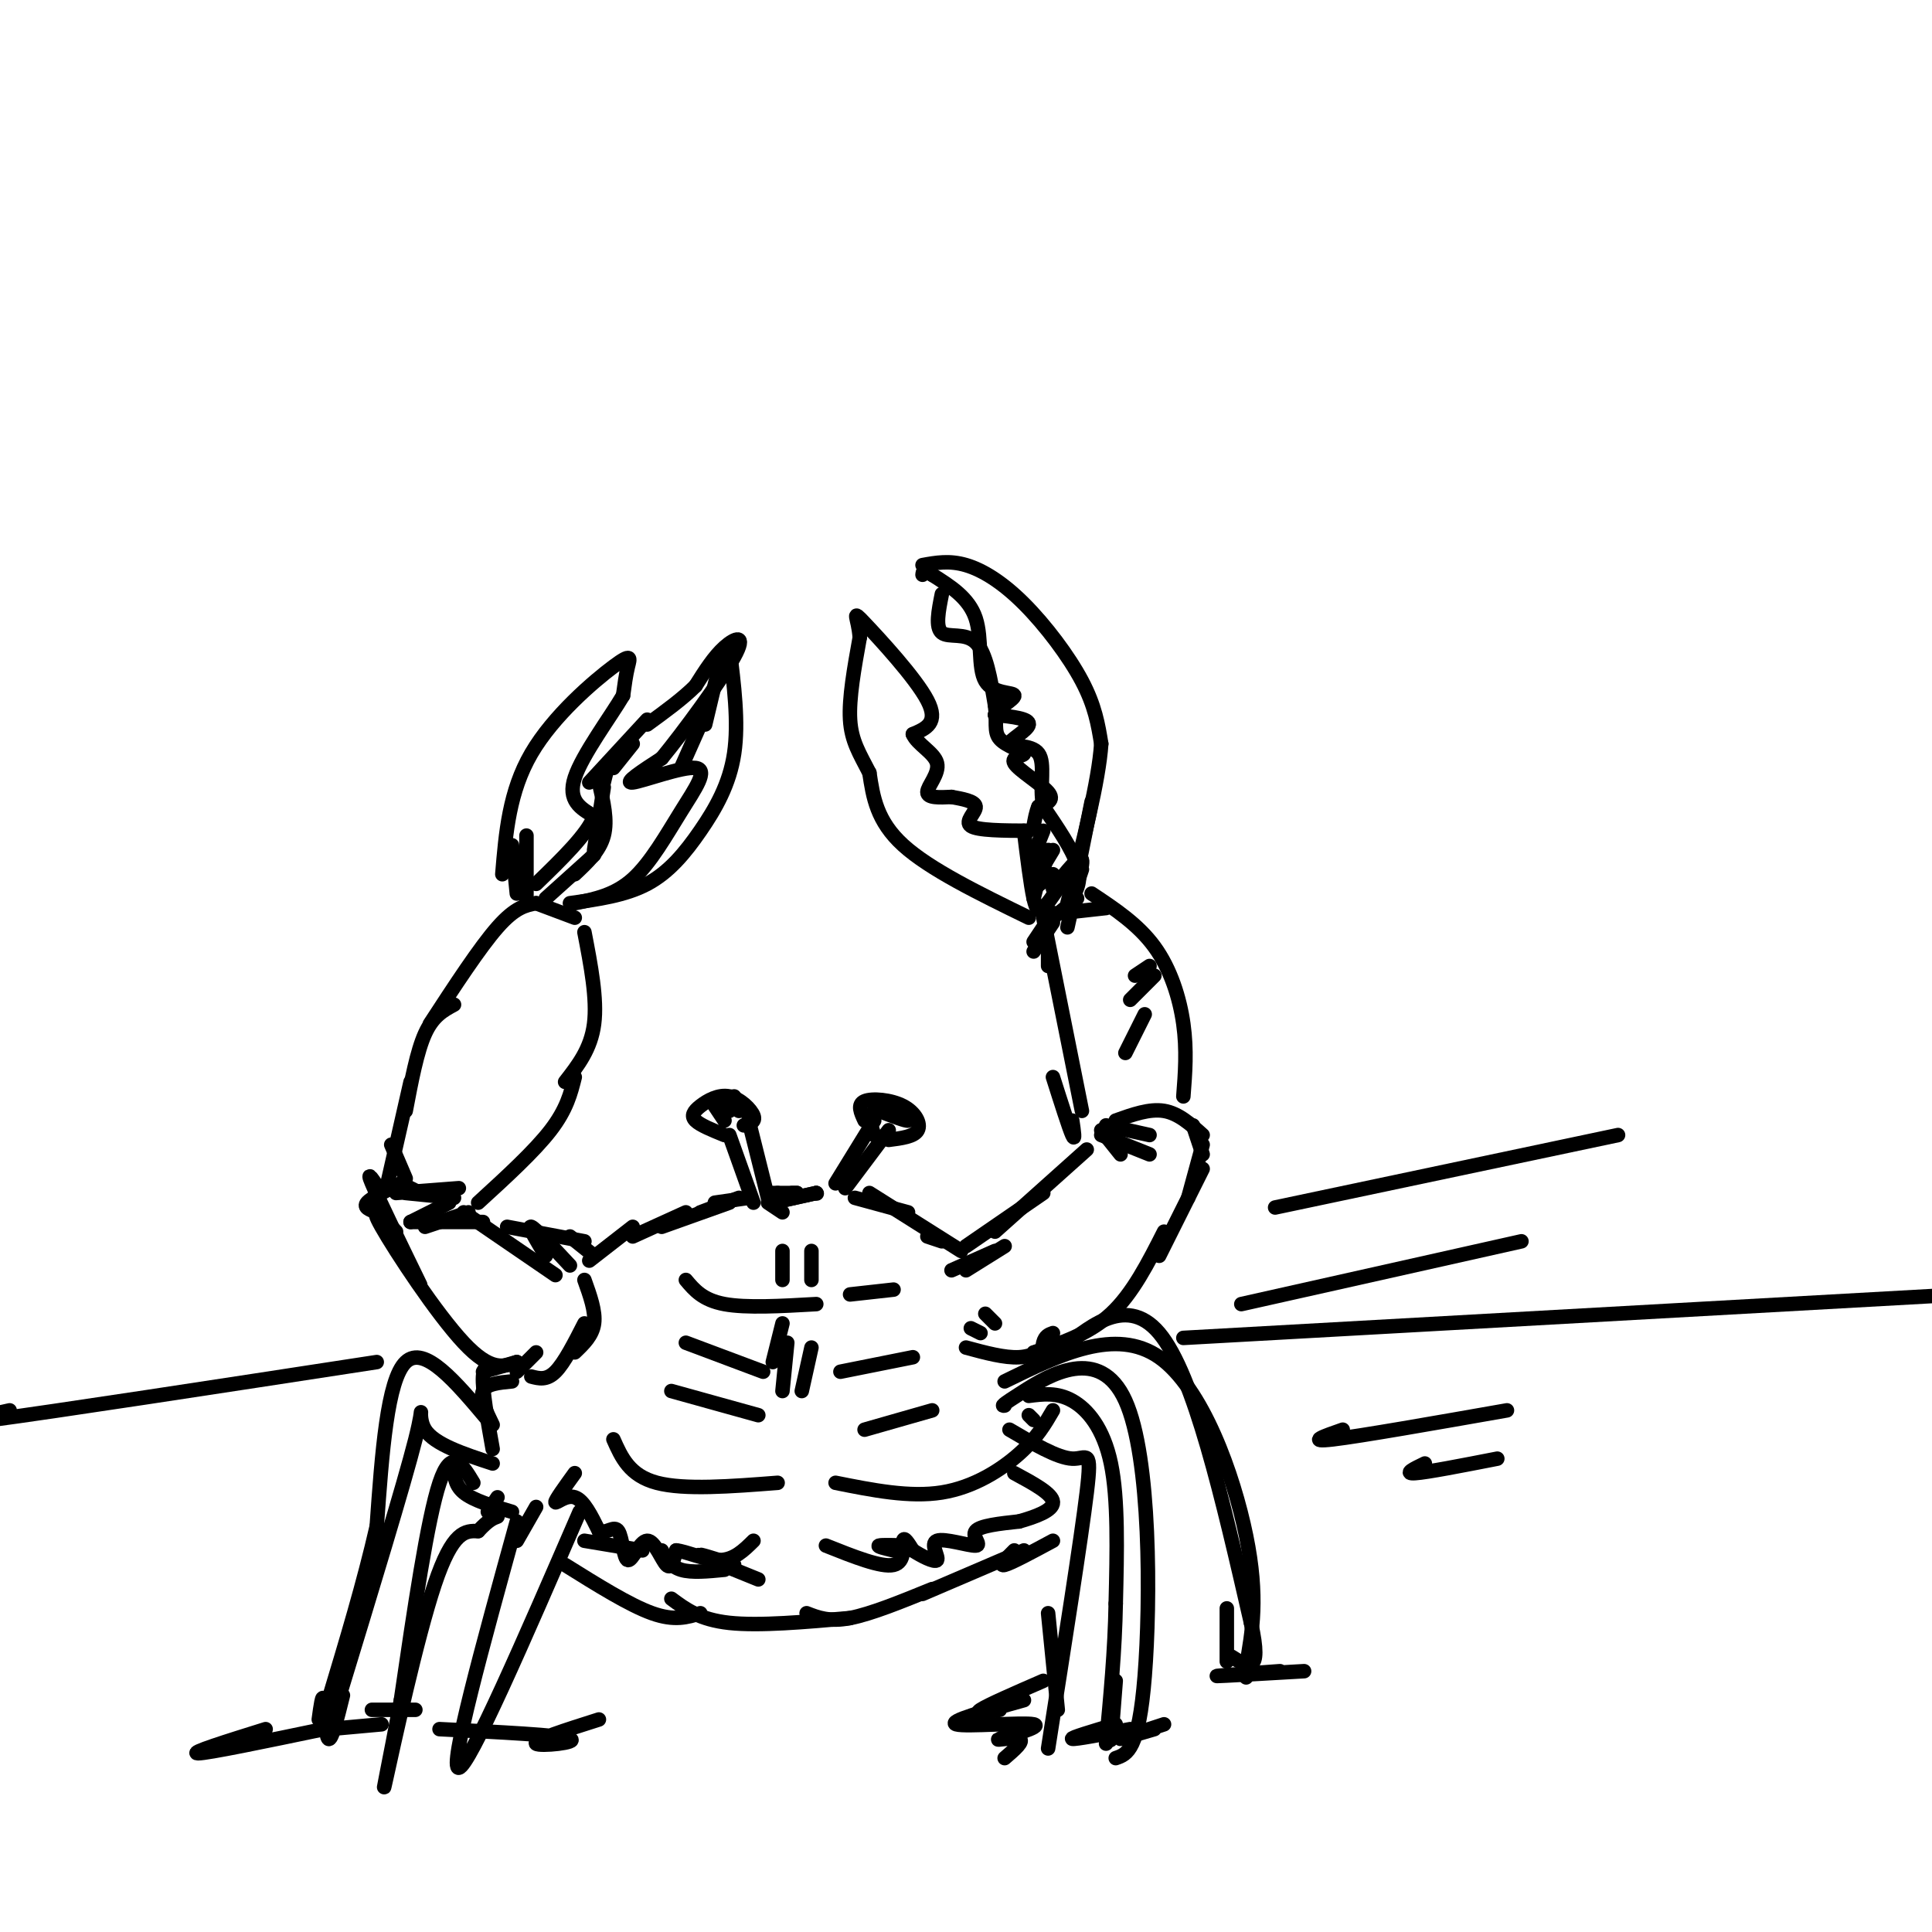 <svg viewBox='0 0 400 400' version='1.1' xmlns='http://www.w3.org/2000/svg' xmlns:xlink='http://www.w3.org/1999/xlink'><g fill='none' stroke='rgb(0,0,0)' stroke-width='3' stroke-linecap='round' stroke-linejoin='round'><path d='M154,233c1.247,-0.351 2.494,-0.702 2,-2c-0.494,-1.298 -2.730,-3.544 -5,-4c-2.270,-0.456 -4.573,0.877 -6,2c-1.427,1.123 -1.979,2.035 -1,3c0.979,0.965 3.490,1.982 6,3'/><path d='M151,228c0.000,0.000 -1.000,0.000 -1,0'/><path d='M150,227c0.000,0.000 4.000,3.000 4,3'/><path d='M150,228c0.000,0.000 3.000,2.000 3,2'/><path d='M152,227c-1.417,0.250 -2.833,0.500 -3,1c-0.167,0.500 0.917,1.250 2,2'/><path d='M151,229c0.000,0.000 -2.000,1.000 -2,1'/><path d='M148,229c0.000,0.000 2.000,3.000 2,3'/><path d='M179,232c-0.780,-1.667 -1.560,-3.333 0,-4c1.560,-0.667 5.458,-0.333 8,1c2.542,1.333 3.726,3.667 3,5c-0.726,1.333 -3.363,1.667 -6,2'/><path d='M184,229c2.167,1.417 4.333,2.833 4,3c-0.333,0.167 -3.167,-0.917 -6,-2'/><path d='M182,230c-1.167,-0.333 -1.083,-0.167 -1,0'/><path d='M180,232c0.000,0.000 1.000,3.000 1,3'/><path d='M181,232c0.000,0.000 -8.000,13.000 -8,13'/><path d='M184,234c0.000,0.000 -9.000,12.000 -9,12'/><path d='M155,232c0.000,0.000 4.000,16.000 4,16'/><path d='M151,235c0.000,0.000 5.000,14.000 5,14'/><path d='M159,249c0.000,0.000 3.000,2.000 3,2'/><path d='M160,249c0.000,0.000 9.000,-2.000 9,-2'/><path d='M169,247c0.000,0.000 -9.000,2.000 -9,2'/><path d='M160,247c0.000,0.000 5.000,0.000 5,0'/><path d='M161,247c0.000,0.000 3.000,1.000 3,1'/><path d='M164,247c0.000,0.000 1.000,0.000 1,0'/><path d='M169,247c0.000,0.000 0.100,0.100 0.1,0.1'/><path d='M155,248c0.000,0.000 -7.000,1.000 -7,1'/><path d='M153,248c0.000,0.000 -8.000,3.000 -8,3'/><path d='M151,249c0.000,0.000 -14.000,5.000 -14,5'/><path d='M177,248c0.000,0.000 11.000,3.000 11,3'/><path d='M180,247c0.000,0.000 19.000,12.000 19,12'/><path d='M195,257c0.000,0.000 -3.000,-1.000 -3,-1'/><path d='M142,251c0.000,0.000 -11.000,5.000 -11,5'/><path d='M131,254c0.000,0.000 -9.000,7.000 -9,7'/><path d='M197,263c0.000,0.000 9.000,-4.000 9,-4'/><path d='M200,263c0.000,0.000 8.000,-5.000 8,-5'/><path d='M142,265c1.750,2.083 3.500,4.167 8,5c4.500,0.833 11.750,0.417 19,0'/><path d='M176,268c0.000,0.000 9.000,-1.000 9,-1'/><path d='M162,259c0.000,0.000 0.000,6.000 0,6'/><path d='M162,274c0.000,0.000 -2.000,8.000 -2,8'/><path d='M168,259c0.000,0.000 0.000,6.000 0,6'/><path d='M163,278c0.000,0.000 -1.000,10.000 -1,10'/><path d='M168,279c0.000,0.000 -2.000,9.000 -2,9'/><path d='M142,278c0.000,0.000 16.000,6.000 16,6'/><path d='M174,284c0.000,0.000 15.000,-3.000 15,-3'/><path d='M139,288c0.000,0.000 18.000,5.000 18,5'/><path d='M179,296c0.000,0.000 14.000,-4.000 14,-4'/><path d='M127,298c1.667,3.750 3.333,7.500 9,9c5.667,1.500 15.333,0.750 25,0'/><path d='M119,305c-2.022,2.800 -4.044,5.600 -4,6c0.044,0.400 2.156,-1.600 4,-1c1.844,0.600 3.422,3.800 5,7'/><path d='M124,317c1.608,0.630 3.127,-1.295 4,0c0.873,1.295 1.100,5.811 2,6c0.900,0.189 2.473,-3.949 4,-4c1.527,-0.051 3.008,3.985 4,5c0.992,1.015 1.496,-0.993 2,-3'/><path d='M140,321c2.000,0.156 6.000,2.044 9,2c3.000,-0.044 5.000,-2.022 7,-4'/><path d='M171,320c5.733,2.289 11.467,4.578 14,4c2.533,-0.578 1.867,-4.022 2,-5c0.133,-0.978 1.067,0.511 2,2'/><path d='M189,321c1.579,1.032 4.528,2.614 5,2c0.472,-0.614 -1.533,-3.422 0,-4c1.533,-0.578 6.605,1.075 8,1c1.395,-0.075 -0.887,-1.879 0,-3c0.887,-1.121 4.944,-1.561 9,-2'/><path d='M211,315c3.311,-0.933 7.089,-2.267 7,-4c-0.089,-1.733 -4.044,-3.867 -8,-6'/><path d='M173,307c7.667,1.533 15.333,3.067 22,2c6.667,-1.067 12.333,-4.733 16,-8c3.667,-3.267 5.333,-6.133 7,-9'/><path d='M214,294c0.000,0.000 -1.000,-1.000 -1,-1'/><path d='M200,258c0.000,0.000 16.000,-11.000 16,-11'/><path d='M206,255c0.000,0.000 19.000,-17.000 19,-17'/><path d='M228,234c0.000,0.000 4.000,5.000 4,5'/><path d='M228,235c0.000,0.000 10.000,4.000 10,4'/><path d='M229,233c0.000,0.000 9.000,2.000 9,2'/><path d='M231,232c3.500,-1.250 7.000,-2.500 10,-2c3.000,0.500 5.500,2.750 8,5'/><path d='M247,233c0.000,0.000 2.000,6.000 2,6'/><path d='M249,237c0.000,0.000 -3.000,11.000 -3,11'/><path d='M249,242c0.000,0.000 -9.000,18.000 -9,18'/><path d='M241,255c-3.250,6.417 -6.500,12.833 -11,17c-4.500,4.167 -10.250,6.083 -16,8'/><path d='M218,278c-2.000,1.417 -4.000,2.833 -7,3c-3.000,0.167 -7.000,-0.917 -11,-2'/><path d='M201,275c0.000,0.000 2.000,1.000 2,1'/><path d='M204,272c0.000,0.000 2.000,2.000 2,2'/><path d='M224,230c0.000,0.000 -8.000,-40.000 -8,-40'/><path d='M245,227c0.378,-4.800 0.756,-9.600 0,-15c-0.756,-5.400 -2.644,-11.400 -6,-16c-3.356,-4.600 -8.178,-7.800 -13,-11'/><path d='M229,188c0.000,0.000 -9.000,1.000 -9,1'/><path d='M223,186c0.000,0.000 -5.000,4.000 -5,4'/><path d='M218,189c0.000,0.000 -4.000,6.000 -4,6'/><path d='M218,191c0.000,0.000 -4.000,6.000 -4,6'/><path d='M217,196c0.000,0.000 0.000,4.000 0,4'/><path d='M218,223c1.667,5.250 3.333,10.500 4,12c0.667,1.500 0.333,-0.750 0,-3'/><path d='M213,190c-10.250,-5.000 -20.500,-10.000 -26,-15c-5.500,-5.000 -6.250,-10.000 -7,-15'/><path d='M180,160c-2.067,-4.022 -3.733,-6.578 -4,-11c-0.267,-4.422 0.867,-10.711 2,-17'/><path d='M178,132c-0.274,-4.179 -1.958,-6.125 1,-3c2.958,3.125 10.560,11.321 13,16c2.440,4.679 -0.280,5.839 -3,7'/><path d='M189,152c0.845,2.095 4.458,3.833 5,6c0.542,2.167 -1.988,4.762 -2,6c-0.012,1.238 2.494,1.119 5,1'/><path d='M197,165c2.107,0.381 4.875,0.833 5,2c0.125,1.167 -2.393,3.048 -1,4c1.393,0.952 6.696,0.976 12,1'/><path d='M212,172c0.689,5.600 1.378,11.200 2,14c0.622,2.800 1.178,2.800 2,2c0.822,-0.800 1.911,-2.400 3,-4'/><path d='M219,184c0.667,-0.833 0.833,-0.917 1,-1'/><path d='M222,186c1.000,-1.917 2.000,-3.833 1,-7c-1.000,-3.167 -4.000,-7.583 -7,-12'/><path d='M216,167c-0.860,-4.284 0.491,-8.994 -1,-11c-1.491,-2.006 -5.825,-1.309 -6,-2c-0.175,-0.691 3.807,-2.769 4,-4c0.193,-1.231 -3.404,-1.616 -7,-2'/><path d='M206,148c0.183,-1.212 4.142,-3.242 4,-4c-0.142,-0.758 -4.384,-0.242 -6,-3c-1.616,-2.758 -0.604,-8.788 -2,-13c-1.396,-4.212 -5.198,-6.606 -9,-9'/><path d='M193,119c-1.833,-1.500 -1.917,-0.750 -2,0'/><path d='M191,117c2.780,-0.506 5.560,-1.012 9,0c3.440,1.012 7.542,3.542 12,8c4.458,4.458 9.274,10.845 12,16c2.726,5.155 3.363,9.077 4,13'/><path d='M228,154c-0.500,7.667 -3.750,20.333 -7,33'/><path d='M224,180c-1.200,3.556 -2.400,7.111 -2,6c0.400,-1.111 2.400,-6.889 2,-8c-0.400,-1.111 -3.200,2.444 -6,6'/><path d='M218,181c0.000,0.000 -4.000,3.000 -4,3'/><path d='M216,180c0.667,-2.167 1.333,-4.333 1,-4c-0.333,0.333 -1.667,3.167 -3,6'/><path d='M195,123c-0.689,3.444 -1.378,6.889 0,8c1.378,1.111 4.822,-0.111 7,2c2.178,2.111 3.089,7.556 4,13'/><path d='M206,146c0.478,3.424 -0.328,5.484 1,7c1.328,1.516 4.789,2.489 5,3c0.211,0.511 -2.828,0.561 -2,2c0.828,1.439 5.522,4.268 7,6c1.478,1.732 -0.261,2.366 -2,3'/><path d='M215,167c-0.500,1.167 -0.750,2.583 -1,4'/><path d='M216,172c0.000,0.000 -2.000,5.000 -2,5'/><path d='M218,176c0.000,0.000 -3.000,5.000 -3,5'/><path d='M215,182c0.000,0.000 -1.000,4.000 -1,4'/><path d='M226,166c0.000,0.000 -4.000,20.000 -4,20'/><path d='M223,183c0.000,0.000 -2.000,9.000 -2,9'/><path d='M238,200c0.000,0.000 -3.000,2.000 -3,2'/><path d='M239,202c0.000,0.000 -5.000,5.000 -5,5'/><path d='M237,210c0.000,0.000 -4.000,8.000 -4,8'/><path d='M123,260c0.000,0.000 -5.000,-4.000 -5,-4'/><path d='M121,257c0.000,0.000 -16.000,-3.000 -16,-3'/><path d='M99,249c5.833,-5.333 11.667,-10.667 15,-15c3.333,-4.333 4.167,-7.667 5,-11'/><path d='M117,224c2.667,-3.417 5.333,-6.833 6,-12c0.667,-5.167 -0.667,-12.083 -2,-19'/><path d='M119,190c0.000,0.000 -8.000,-3.000 -8,-3'/><path d='M111,187c-2.167,0.417 -4.333,0.833 -8,5c-3.667,4.167 -8.833,12.083 -14,20'/><path d='M94,208c-2.167,1.167 -4.333,2.333 -6,6c-1.667,3.667 -2.833,9.833 -4,16'/><path d='M85,224c0.000,0.000 -5.000,22.000 -5,22'/><path d='M81,237c0.000,0.000 3.000,7.000 3,7'/><path d='M83,245c0.000,0.000 4.000,2.000 4,2'/><path d='M84,247c0.000,0.000 10.000,1.000 10,1'/><path d='M95,246c0.000,0.000 -13.000,1.000 -13,1'/><path d='M83,245c-3.083,1.500 -6.167,3.000 -7,4c-0.833,1.000 0.583,1.500 2,2'/><path d='M79,247c-1.667,-2.583 -3.333,-5.167 -2,-2c1.333,3.167 5.667,12.083 10,21'/><path d='M82,255c-2.911,-3.000 -5.822,-6.000 -3,-1c2.822,5.000 11.378,18.000 17,24c5.622,6.000 8.311,5.000 11,4'/><path d='M96,251c0.000,0.000 19.000,13.000 19,13'/><path d='M113,260c-1.917,-3.167 -3.833,-6.333 -3,-6c0.833,0.333 4.417,4.167 8,8'/><path d='M85,253c0.000,0.000 15.000,0.000 15,0'/><path d='M97,251c0.000,0.000 -9.000,3.000 -9,3'/><path d='M93,249c0.000,0.000 -8.000,4.000 -8,4'/><path d='M109,187c0.000,0.000 0.000,-14.000 0,-14'/><path d='M104,181c0.708,-8.565 1.417,-17.131 6,-25c4.583,-7.869 13.042,-15.042 17,-18c3.958,-2.958 3.417,-1.702 3,0c-0.417,1.702 -0.708,3.851 -1,6'/><path d='M129,144c-2.556,4.356 -8.444,12.244 -10,17c-1.556,4.756 1.222,6.378 4,8'/><path d='M123,169c-1.333,3.667 -6.667,8.833 -12,14'/><path d='M106,175c0.000,0.000 1.000,10.000 1,10'/><path d='M119,187c4.144,-0.833 8.287,-1.665 12,-5c3.713,-3.335 6.995,-9.172 10,-14c3.005,-4.828 5.732,-8.646 3,-9c-2.732,-0.354 -10.923,2.756 -13,3c-2.077,0.244 1.962,-2.378 6,-5'/><path d='M137,157c4.369,-5.310 12.292,-16.083 15,-21c2.708,-4.917 0.202,-3.976 -2,-2c-2.202,1.976 -4.101,4.988 -6,8'/><path d='M144,142c-2.667,2.667 -6.333,5.333 -10,8'/><path d='M134,149c0.000,0.000 -12.000,13.000 -12,13'/><path d='M124,162c0.917,3.917 1.833,7.833 1,11c-0.833,3.167 -3.417,5.583 -6,8'/><path d='M118,187c5.732,-0.792 11.464,-1.583 16,-4c4.536,-2.417 7.875,-6.458 11,-11c3.125,-4.542 6.036,-9.583 7,-16c0.964,-6.417 -0.018,-14.208 -1,-22'/><path d='M151,134c-1.000,-1.000 -3.000,7.500 -5,16'/><path d='M145,150c0.000,0.000 -4.000,9.000 -4,9'/><path d='M131,154c0.000,0.000 -4.000,5.000 -4,5'/><path d='M126,158c0.000,0.000 -1.000,4.000 -1,4'/><path d='M125,163c0.000,0.000 -2.000,13.000 -2,13'/><path d='M123,177c0.000,0.000 -10.000,9.000 -10,9'/><path d='M121,265c1.167,3.250 2.333,6.500 2,9c-0.333,2.500 -2.167,4.250 -4,6'/><path d='M121,274c-2.083,4.083 -4.167,8.167 -6,10c-1.833,1.833 -3.417,1.417 -5,1'/><path d='M111,280c0.000,0.000 -4.000,4.000 -4,4'/><path d='M107,282c0.000,0.000 -7.000,2.000 -7,2'/><path d='M106,286c-2.667,0.250 -5.333,0.500 -6,2c-0.667,1.500 0.667,4.250 2,7'/><path d='M103,283c-1.417,-0.417 -2.833,-0.833 -3,2c-0.167,2.833 0.917,8.917 2,15'/><path d='M101,294c-6.583,-7.833 -13.167,-15.667 -17,-12c-3.833,3.667 -4.917,18.833 -6,34'/><path d='M78,316c-2.667,11.667 -6.333,23.833 -10,36'/><path d='M102,303c-6.044,-1.978 -12.089,-3.956 -14,-7c-1.911,-3.044 0.311,-7.156 -2,2c-2.311,9.156 -9.156,31.578 -16,54'/><path d='M70,352c-2.756,9.200 -1.644,5.200 -1,3c0.644,-2.200 0.822,-2.600 1,-3'/><path d='M71,351c-1.178,4.778 -2.356,9.556 -3,9c-0.644,-0.556 -0.756,-6.444 -1,-8c-0.244,-1.556 -0.622,1.222 -1,4'/><path d='M94,303c0.000,2.167 0.000,4.333 2,6c2.000,1.667 6.000,2.833 10,4'/><path d='M98,307c-2.250,-3.750 -4.500,-7.500 -7,0c-2.500,7.500 -5.250,26.250 -8,45'/><path d='M83,352c-2.405,12.833 -4.417,22.417 -3,16c1.417,-6.417 6.262,-28.833 10,-40c3.738,-11.167 6.369,-11.083 9,-11'/><path d='M99,317c2.167,-2.333 3.083,-2.667 4,-3'/><path d='M101,313c0.000,0.000 2.000,-3.000 2,-3'/><path d='M111,312c0.000,0.000 -4.000,7.000 -4,7'/><path d='M107,315c-7.083,25.667 -14.167,51.333 -12,51c2.167,-0.333 13.583,-26.667 25,-53'/><path d='M121,319c0.000,0.000 12.000,2.000 12,2'/><path d='M137,321c0.917,1.667 1.833,3.333 4,4c2.167,0.667 5.583,0.333 9,0'/><path d='M188,320c-2.750,-0.083 -5.500,-0.167 -6,0c-0.500,0.167 1.250,0.583 3,1'/><path d='M218,276c-0.815,0.286 -1.631,0.571 -2,2c-0.369,1.429 -0.292,4.000 4,1c4.292,-3.000 12.798,-11.571 20,-3c7.202,8.571 13.101,34.286 19,60'/><path d='M259,336c2.500,11.167 -0.750,9.083 -4,7'/><path d='M208,286c11.511,-5.622 23.022,-11.244 32,-5c8.978,6.244 15.422,24.356 18,37c2.578,12.644 1.289,19.822 0,27'/><path d='M258,345c0.000,4.333 0.000,1.667 0,-1'/><path d='M254,333c0.000,0.000 0.000,11.000 0,11'/><path d='M208,291c-0.530,0.101 -1.060,0.202 4,-3c5.060,-3.202 15.708,-9.708 21,2c5.292,11.708 5.226,41.631 4,57c-1.226,15.369 -3.613,16.185 -6,17'/><path d='M213,289c2.933,-0.378 5.867,-0.756 9,1c3.133,1.756 6.467,5.644 8,13c1.533,7.356 1.267,18.178 1,29'/><path d='M231,332c-0.167,9.667 -1.083,19.333 -2,29'/><path d='M231,348c-0.417,5.417 -0.833,10.833 -1,12c-0.167,1.167 -0.083,-1.917 0,-5'/><path d='M209,296c4.978,2.933 9.956,5.867 13,6c3.044,0.133 4.156,-2.533 3,7c-1.156,9.533 -4.578,31.267 -8,53'/><path d='M217,334c0.000,0.000 2.000,20.000 2,20'/><path d='M152,324c-3.917,-1.250 -7.833,-2.500 -7,-2c0.833,0.500 6.417,2.750 12,5'/><path d='M117,324c6.667,4.167 13.333,8.333 18,10c4.667,1.667 7.333,0.833 10,0'/><path d='M139,331c2.917,2.167 5.833,4.333 12,5c6.167,0.667 15.583,-0.167 25,-1'/><path d='M167,334c2.333,0.917 4.667,1.833 9,1c4.333,-0.833 10.667,-3.417 17,-6'/><path d='M191,330c0.000,0.000 21.000,-9.000 21,-9'/><path d='M210,321c-1.667,1.667 -3.333,3.333 -2,3c1.333,-0.333 5.667,-2.667 10,-5'/><path d='M245,277c0.000,0.000 161.000,-9.000 161,-9'/><path d='M78,282c-33.667,5.167 -67.333,10.333 -80,12c-12.667,1.667 -4.333,-0.167 4,-2'/><path d='M264,250c0.000,0.000 71.000,-15.000 71,-15'/><path d='M257,270c0.000,0.000 58.000,-13.000 58,-13'/><path d='M278,296c-3.833,1.333 -7.667,2.667 -2,2c5.667,-0.667 20.833,-3.333 36,-6'/><path d='M295,303c-2.250,1.083 -4.500,2.167 -2,2c2.500,-0.167 9.750,-1.583 17,-3'/><path d='M216,348c-5.750,2.500 -11.500,5.000 -13,6c-1.500,1.000 1.250,0.500 4,0'/><path d='M212,352c-7.978,2.211 -15.955,4.421 -14,5c1.955,0.579 13.844,-0.474 16,0c2.156,0.474 -5.419,2.474 -7,3c-1.581,0.526 2.834,-0.421 4,0c1.166,0.421 -0.917,2.211 -3,4'/><path d='M231,357c-4.750,1.417 -9.500,2.833 -9,3c0.500,0.167 6.250,-0.917 12,-2'/><path d='M239,358c-3.667,1.083 -7.333,2.167 -7,2c0.333,-0.167 4.667,-1.583 9,-3'/><path d='M265,346c-6.917,0.500 -13.833,1.000 -13,1c0.833,0.000 9.417,-0.500 18,-1'/><path d='M124,356c-6.867,2.178 -13.733,4.356 -13,5c0.733,0.644 9.067,-0.244 7,-1c-2.067,-0.756 -14.533,-1.378 -27,-2'/><path d='M86,354c0.000,0.000 -9.000,0.000 -9,0'/><path d='M79,357c0.000,0.000 -11.000,1.000 -11,1'/><path d='M67,358c-12.000,2.500 -24.000,5.000 -26,5c-2.000,0.000 6.000,-2.500 14,-5'/></g>
</svg>